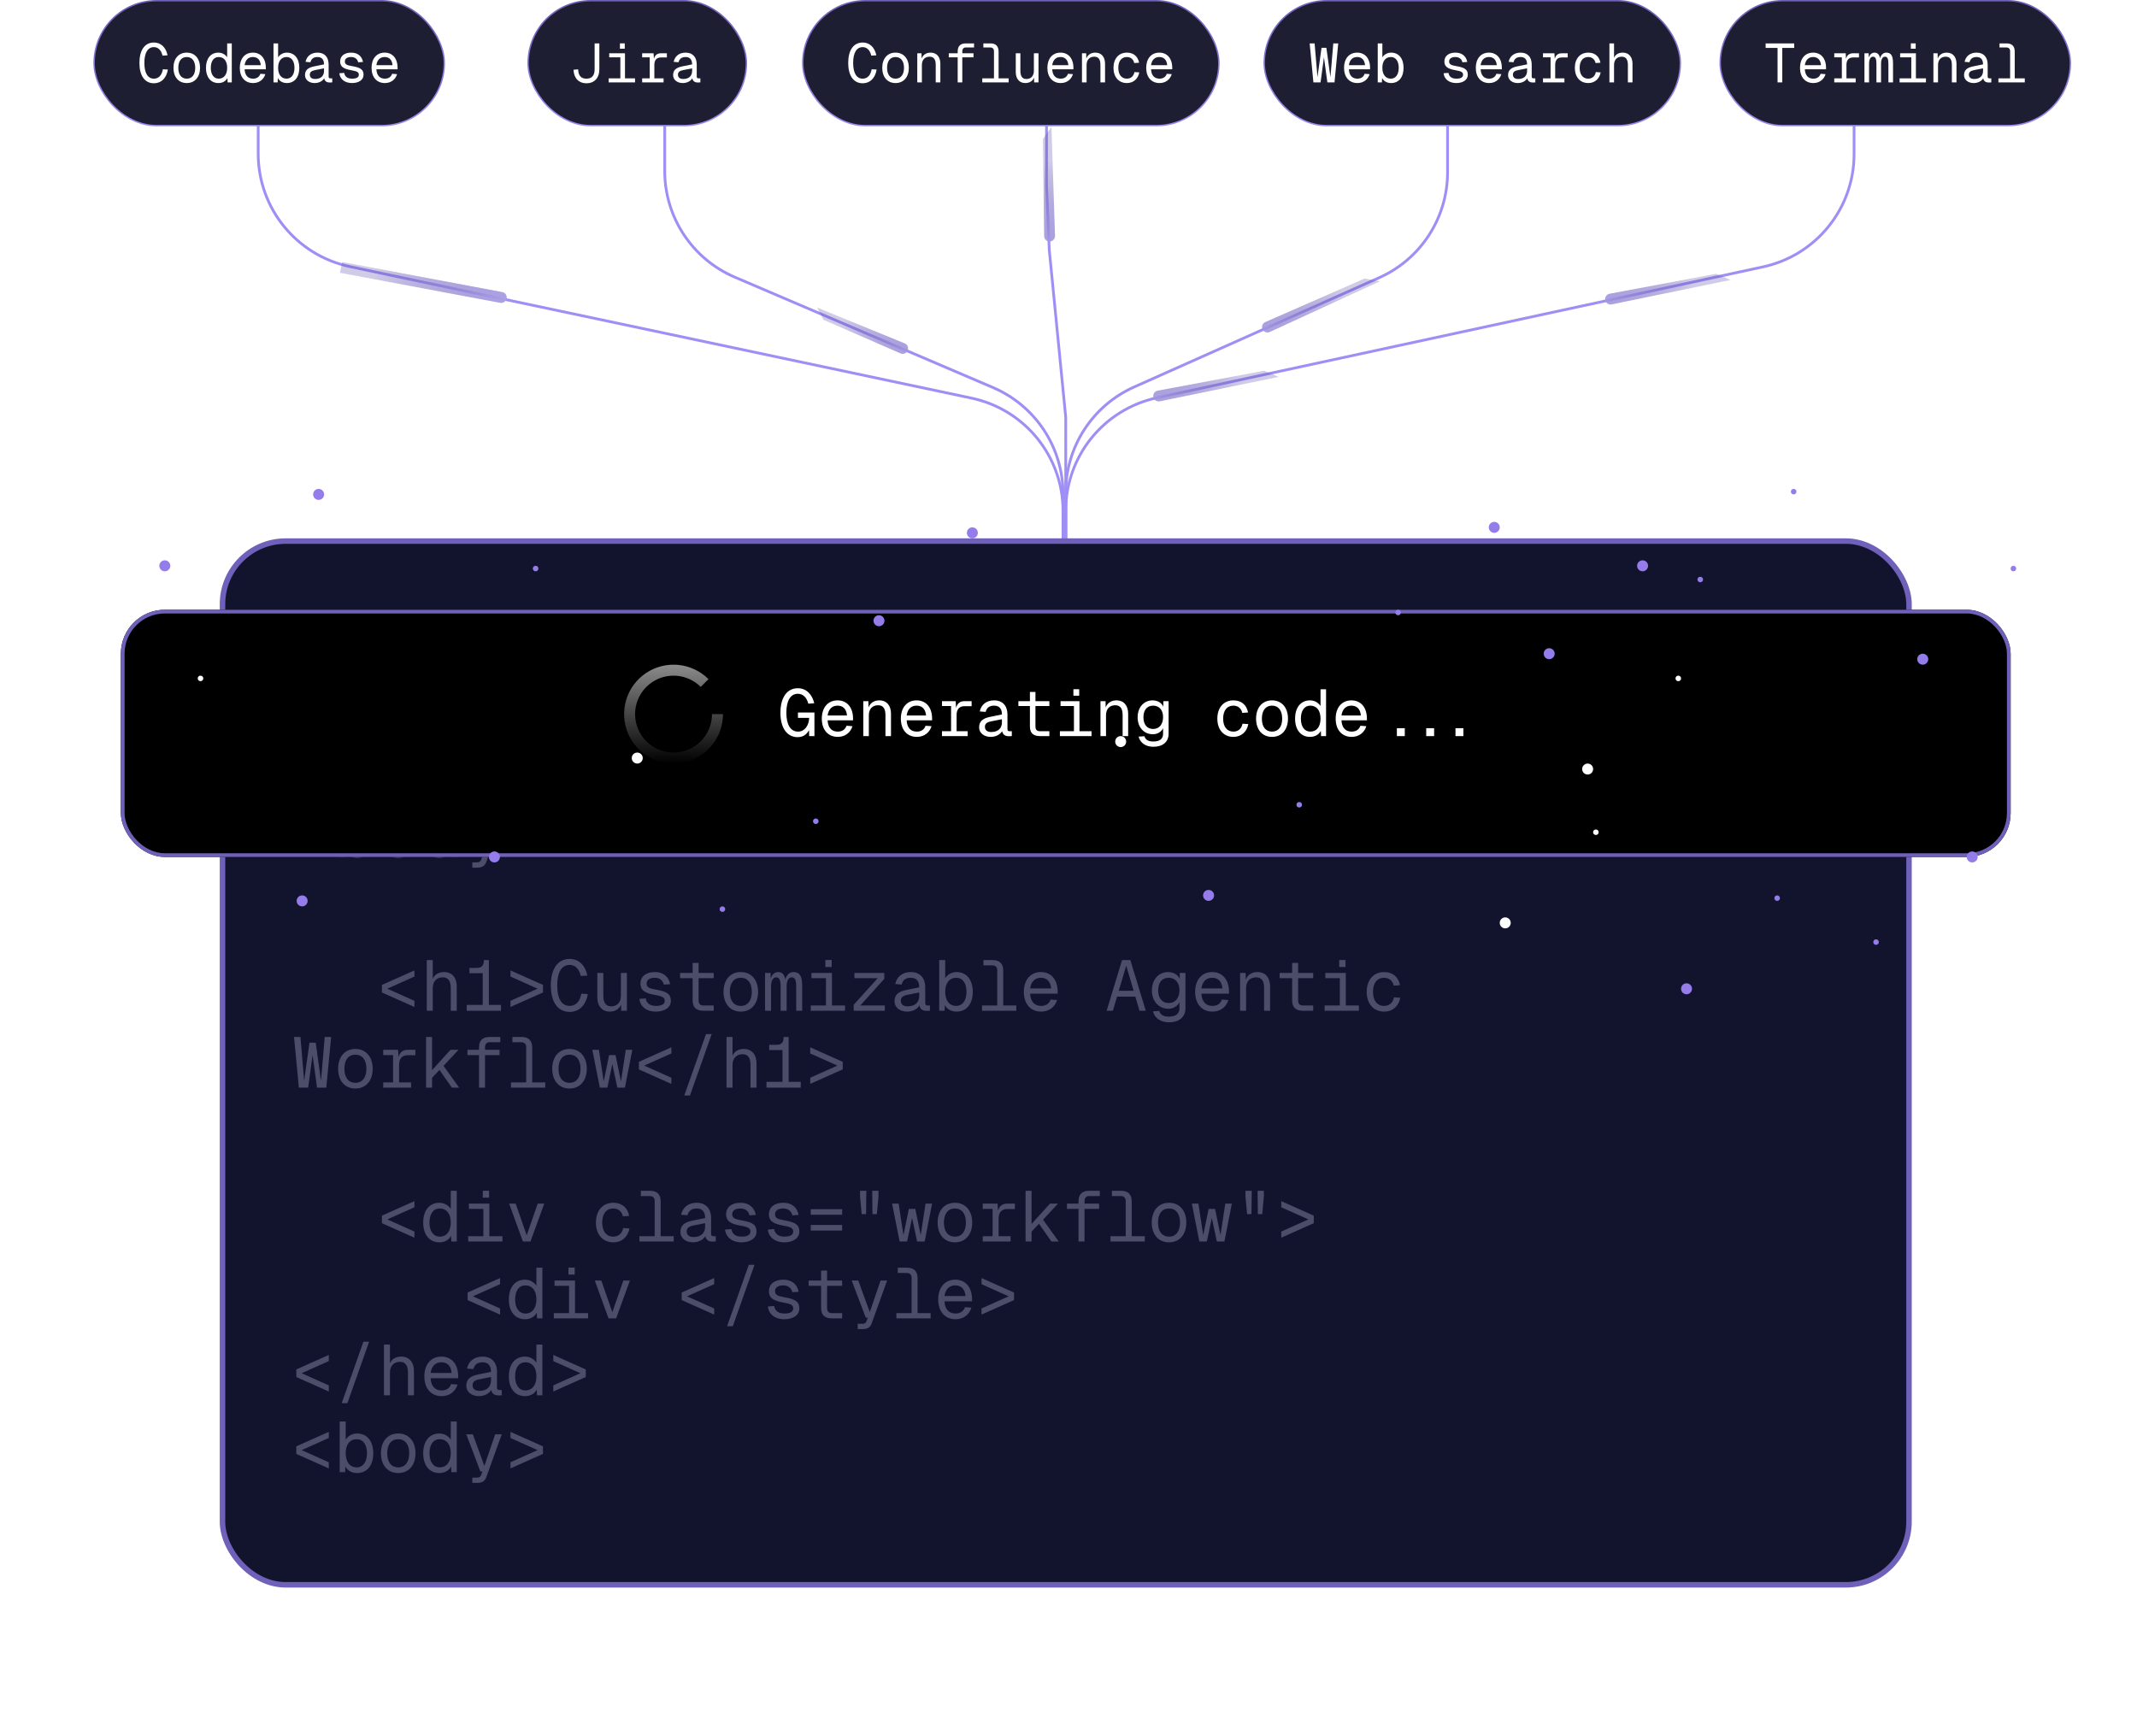 <svg width="389" height="316" viewBox="0 0 389 316" fill="none" xmlns="http://www.w3.org/2000/svg">
<path d="M47 22.5V27.979C47 37.901 53.945 46.47 63.653 48.524L176.847 72.476C186.555 74.53 193.5 83.099 193.5 93.021V138.5" stroke="#9F8EF5" stroke-width="0.5"/>
<path d="M337.5 22.5V28.052C337.5 37.941 330.6 46.49 320.934 48.579L210.566 72.421C200.9 74.51 194 83.059 194 92.948V138.5" stroke="#9F8EF5" stroke-width="0.5"/>
<path d="M121 22.5V31.14C121 39.547 126.014 47.144 133.744 50.449L180.756 70.551C188.486 73.856 193.5 81.453 193.5 89.86V138.5" stroke="#9F8EF5" stroke-width="0.5"/>
<path d="M263.5 22.5V31.373C263.5 39.661 258.624 47.175 251.055 50.551L206.445 70.449C198.876 73.825 194 81.339 194 89.627V138.5" stroke="#9F8EF5" stroke-width="0.5"/>
<path d="M190.5 22.5V33.75L191 45.5L194 76V138.5" stroke="#9F8EF5" stroke-width="0.5"/>
<rect x="17.131" y="0.131" width="63.738" height="22.738" rx="11.369" fill="#1E1E32"/>
<rect x="17.131" y="0.131" width="63.738" height="22.738" rx="11.369" stroke="url(#paint0_linear_1047_15756)" stroke-width="0.262"/>
<path d="M28.02 15.16C26.32 15.16 25.38 13.73 25.38 11.46C25.38 9.17 26.32 7.74 28.02 7.74C29.27 7.74 30.2 8.6 30.5 10.07L29.58 10.13C29.35 9.11 28.76 8.58 28.02 8.58C26.89 8.58 26.28 9.62 26.28 11.46C26.28 13.29 26.89 14.32 28.02 14.32C28.84 14.32 29.45 13.74 29.65 12.61L30.56 12.66C30.3 14.22 29.36 15.16 28.02 15.16ZM33.996 15.12C32.526 15.12 31.576 14.04 31.576 12.35C31.576 10.66 32.526 9.58 33.996 9.58C35.456 9.58 36.416 10.66 36.416 12.35C36.416 14.04 35.456 15.12 33.996 15.12ZM33.996 14.32C34.966 14.32 35.536 13.58 35.536 12.35C35.536 11.12 34.966 10.38 33.996 10.38C33.016 10.38 32.456 11.12 32.456 12.35C32.456 13.58 33.016 14.32 33.996 14.32ZM39.762 15.12C38.362 15.12 37.492 14.05 37.492 12.35C37.492 10.65 38.362 9.58 39.762 9.58C40.502 9.58 41.092 10 41.352 10.44V7.9H42.192V15H41.432L41.402 14.2C41.102 14.78 40.502 15.12 39.762 15.12ZM39.812 14.32C40.772 14.32 41.352 13.56 41.352 12.35C41.352 11.12 40.772 10.38 39.792 10.38C38.922 10.38 38.372 11.12 38.372 12.35C38.372 13.56 38.922 14.32 39.812 14.32ZM46.078 15.12C44.578 15.12 43.648 14.03 43.648 12.35C43.648 10.67 44.578 9.58 46.038 9.58C47.418 9.58 48.388 10.58 48.388 12.36V12.61H44.528C44.588 13.75 45.158 14.32 46.078 14.32C46.768 14.32 47.218 13.97 47.398 13.43L48.298 13.5C48.018 14.45 47.198 15.12 46.078 15.12ZM47.468 11.87C47.388 10.85 46.818 10.38 46.038 10.38C45.218 10.38 44.668 10.89 44.528 11.87H47.468ZM52.214 15.12C51.474 15.12 50.874 14.78 50.574 14.2L50.544 15H49.784V7.9H50.624V10.44C50.884 10 51.474 9.58 52.214 9.58C53.614 9.58 54.484 10.65 54.484 12.35C54.484 14.05 53.614 15.12 52.214 15.12ZM52.164 14.32C53.054 14.32 53.604 13.56 53.604 12.35C53.604 11.12 53.054 10.38 52.184 10.38C51.204 10.38 50.624 11.12 50.624 12.35C50.624 13.56 51.204 14.32 52.164 14.32ZM57.281 15.12C56.281 15.12 55.52 14.54 55.52 13.68C55.52 12.78 56.041 12.31 57.2 12.08L58.98 11.72C58.98 10.82 58.56 10.38 57.8 10.38C57.06 10.38 56.67 10.72 56.511 11.33L55.62 11.26C55.821 10.26 56.6 9.58 57.8 9.58C59.081 9.58 59.821 10.4 59.821 11.74V13.94C59.821 14.18 59.92 14.26 60.141 14.26H60.48V15C60.401 15.01 60.2 15.02 60.041 15.02C59.461 15.02 59.12 14.79 59.011 14.25C58.721 14.77 58.041 15.12 57.281 15.12ZM57.361 14.38C58.441 14.38 58.98 13.78 58.98 12.9V12.44L57.361 12.76C56.641 12.9 56.401 13.16 56.401 13.6C56.401 14.1 56.761 14.38 57.361 14.38ZM64.077 15.12C62.697 15.12 61.857 14.33 61.777 13.33L62.657 13.27C62.757 13.93 63.237 14.32 64.077 14.32C64.857 14.32 65.317 14.1 65.317 13.62C65.317 13.16 65.077 12.98 63.917 12.78C62.377 12.51 61.917 12.04 61.917 11.18C61.917 10.26 62.627 9.58 63.927 9.58C65.237 9.58 65.917 10.36 66.077 11.28L65.197 11.34C65.077 10.78 64.637 10.38 63.917 10.38C63.137 10.38 62.777 10.73 62.777 11.18C62.777 11.72 63.137 11.88 64.097 12.04C65.737 12.31 66.177 12.74 66.177 13.62C66.177 14.56 65.277 15.12 64.077 15.12ZM70.063 15.12C68.563 15.12 67.633 14.03 67.633 12.35C67.633 10.67 68.563 9.58 70.023 9.58C71.403 9.58 72.373 10.58 72.373 12.36V12.61H68.513C68.573 13.75 69.143 14.32 70.063 14.32C70.753 14.32 71.203 13.97 71.383 13.43L72.283 13.5C72.003 14.45 71.183 15.12 70.063 15.12ZM71.453 11.87C71.373 10.85 70.803 10.38 70.023 10.38C69.203 10.38 68.653 10.89 68.513 11.87H71.453Z" fill="white"/>
<rect x="96.131" y="0.131" width="39.738" height="22.738" rx="11.369" fill="#1E1E32"/>
<rect x="96.131" y="0.131" width="39.738" height="22.738" rx="11.369" stroke="url(#paint1_linear_1047_15756)" stroke-width="0.262"/>
<path d="M106.75 15.16C105.33 15.16 104.44 14.18 104.4 12.7L105.24 12.62C105.28 13.78 105.77 14.32 106.75 14.32C107.75 14.32 108.24 13.74 108.24 12.62V7.9H109.1V12.62C109.1 14.2 108.19 15.16 106.75 15.16ZM110.796 15V14.26H112.926V10.44H110.896V9.7H113.766V14.26H115.596V15H110.796ZM112.846 8.87V7.89H113.726V8.87H112.846ZM116.892 15V14.26H118.272V10.44H116.892V9.7H118.972L119.032 10.72C119.212 10.03 119.642 9.7 120.302 9.7H121.392V10.46H120.312C119.532 10.46 119.112 10.93 119.112 11.8V14.26H120.792V15H116.892ZM124.288 15.12C123.288 15.12 122.528 14.54 122.528 13.68C122.528 12.78 123.048 12.31 124.208 12.08L125.988 11.72C125.988 10.82 125.568 10.38 124.808 10.38C124.068 10.38 123.678 10.72 123.518 11.33L122.628 11.26C122.828 10.26 123.608 9.58 124.808 9.58C126.088 9.58 126.828 10.4 126.828 11.74V13.94C126.828 14.18 126.928 14.26 127.148 14.26H127.488V15C127.408 15.01 127.208 15.02 127.048 15.02C126.468 15.02 126.128 14.79 126.018 14.25C125.728 14.77 125.048 15.12 124.288 15.12ZM124.368 14.38C125.448 14.38 125.988 13.78 125.988 12.9V12.44L124.368 12.76C123.648 12.9 123.408 13.16 123.408 13.6C123.408 14.1 123.768 14.38 124.368 14.38Z" fill="white"/>
<rect x="230.131" y="0.131" width="75.738" height="22.738" rx="11.369" fill="#1E1E32"/>
<rect x="230.131" y="0.131" width="75.738" height="22.738" rx="11.369" stroke="url(#paint2_linear_1047_15756)" stroke-width="0.262"/>
<path d="M239.08 15L238.4 7.9H239.3L239.82 14.05L240.56 8.7H241.44L242.18 14.05L242.7 7.9H243.6L242.92 15H241.62L241 10.43L240.38 15H239.08ZM247.086 15.12C245.586 15.12 244.656 14.03 244.656 12.35C244.656 10.67 245.586 9.58 247.046 9.58C248.426 9.58 249.396 10.58 249.396 12.36V12.61H245.536C245.596 13.75 246.166 14.32 247.086 14.32C247.776 14.32 248.226 13.97 248.406 13.43L249.306 13.5C249.026 14.45 248.206 15.12 247.086 15.12ZM248.476 11.87C248.396 10.85 247.826 10.38 247.046 10.38C246.226 10.38 245.676 10.89 245.536 11.87H248.476ZM253.222 15.12C252.482 15.12 251.882 14.78 251.582 14.2L251.552 15H250.792V7.9H251.632V10.44C251.892 10 252.482 9.58 253.222 9.58C254.622 9.58 255.492 10.65 255.492 12.35C255.492 14.05 254.622 15.12 253.222 15.12ZM253.172 14.32C254.062 14.32 254.612 13.56 254.612 12.35C254.612 11.12 254.062 10.38 253.192 10.38C252.212 10.38 251.632 11.12 251.632 12.35C251.632 13.56 252.212 14.32 253.172 14.32ZM265.084 15.12C263.704 15.12 262.864 14.33 262.784 13.33L263.664 13.27C263.764 13.93 264.244 14.32 265.084 14.32C265.864 14.32 266.324 14.1 266.324 13.62C266.324 13.16 266.084 12.98 264.924 12.78C263.384 12.51 262.924 12.04 262.924 11.18C262.924 10.26 263.634 9.58 264.934 9.58C266.244 9.58 266.924 10.36 267.084 11.28L266.204 11.34C266.084 10.78 265.644 10.38 264.924 10.38C264.144 10.38 263.784 10.73 263.784 11.18C263.784 11.72 264.144 11.88 265.104 12.04C266.744 12.31 267.184 12.74 267.184 13.62C267.184 14.56 266.284 15.12 265.084 15.12ZM271.07 15.12C269.57 15.12 268.64 14.03 268.64 12.35C268.64 10.67 269.57 9.58 271.03 9.58C272.41 9.58 273.38 10.58 273.38 12.36V12.61H269.52C269.58 13.75 270.15 14.32 271.07 14.32C271.76 14.32 272.21 13.97 272.39 13.43L273.29 13.5C273.01 14.45 272.19 15.12 271.07 15.12ZM272.46 11.87C272.38 10.85 271.81 10.38 271.03 10.38C270.21 10.38 269.66 10.89 269.52 11.87H272.46ZM276.277 15.12C275.277 15.12 274.517 14.54 274.517 13.68C274.517 12.78 275.037 12.31 276.197 12.08L277.977 11.72C277.977 10.82 277.557 10.38 276.797 10.38C276.057 10.38 275.667 10.72 275.507 11.33L274.617 11.26C274.817 10.26 275.597 9.58 276.797 9.58C278.077 9.58 278.817 10.4 278.817 11.74V13.94C278.817 14.18 278.917 14.26 279.137 14.26H279.477V15C279.397 15.01 279.197 15.02 279.037 15.02C278.457 15.02 278.117 14.79 278.007 14.25C277.717 14.77 277.037 15.12 276.277 15.12ZM276.357 14.38C277.437 14.38 277.977 13.78 277.977 12.9V12.44L276.357 12.76C275.637 12.9 275.397 13.16 275.397 13.6C275.397 14.1 275.757 14.38 276.357 14.38ZM280.873 15V14.26H282.253V10.44H280.873V9.7H282.953L283.013 10.72C283.193 10.03 283.623 9.7 284.283 9.7H285.373V10.46H284.293C283.513 10.46 283.093 10.93 283.093 11.8V14.26H284.773V15H280.873ZM289.109 15.12C287.629 15.12 286.669 14.03 286.669 12.35C286.669 10.67 287.629 9.58 289.109 9.58C290.289 9.58 291.109 10.24 291.329 11.42L290.449 11.48C290.289 10.78 289.789 10.38 289.109 10.38C288.129 10.38 287.549 11.12 287.549 12.35C287.549 13.58 288.129 14.32 289.109 14.32C289.789 14.32 290.329 13.92 290.489 13.12L291.369 13.18C291.149 14.36 290.289 15.12 289.109 15.12ZM292.965 15V7.9H293.805V10.53C294.075 9.88 294.675 9.58 295.395 9.58C296.535 9.58 297.165 10.41 297.165 11.59V15H296.325V11.83C296.325 10.81 295.955 10.32 295.215 10.32C294.365 10.32 293.805 10.86 293.805 11.84V15H292.965Z" fill="white"/>
<rect x="146.131" y="0.131" width="75.738" height="22.738" rx="11.369" fill="#1E1E32"/>
<rect x="146.131" y="0.131" width="75.738" height="22.738" rx="11.369" stroke="url(#paint3_linear_1047_15756)" stroke-width="0.262"/>
<path d="M157.04 15.16C155.34 15.16 154.4 13.73 154.4 11.46C154.4 9.17 155.34 7.74 157.04 7.74C158.29 7.74 159.22 8.6 159.52 10.07L158.6 10.13C158.37 9.11 157.78 8.58 157.04 8.58C155.91 8.58 155.3 9.62 155.3 11.46C155.3 13.29 155.91 14.32 157.04 14.32C157.86 14.32 158.47 13.74 158.67 12.61L159.58 12.66C159.32 14.22 158.38 15.16 157.04 15.16ZM163.016 15.12C161.546 15.12 160.596 14.04 160.596 12.35C160.596 10.66 161.546 9.58 163.016 9.58C164.476 9.58 165.436 10.66 165.436 12.35C165.436 14.04 164.476 15.12 163.016 15.12ZM163.016 14.32C163.986 14.32 164.556 13.58 164.556 12.35C164.556 11.12 163.986 10.38 163.016 10.38C162.036 10.38 161.476 11.12 161.476 12.35C161.476 13.58 162.036 14.32 163.016 14.32ZM166.972 15V9.7H167.742L167.762 10.65C168.042 9.92 168.662 9.58 169.392 9.58C170.602 9.58 171.172 10.47 171.172 11.59V15H170.332V11.83C170.332 10.85 170.012 10.32 169.212 10.32C168.392 10.32 167.812 10.85 167.812 11.83V15H166.972ZM174.328 9.36C174.328 8.42 174.808 7.9 175.808 7.9H177.308V8.64H175.808C175.388 8.64 175.168 8.92 175.168 9.36V9.7H177.208V10.44H175.168V15H174.328V10.44H172.708V9.7H174.328V9.36ZM180.934 9.32C180.934 8.89 180.684 8.64 180.254 8.64H179.004V7.9H180.294C181.264 7.9 181.774 8.41 181.774 9.38V14.26H183.604V15H178.804V14.26H180.934V9.32ZM186.63 15.12C185.58 15.12 184.9 14.37 184.9 13.11V9.7H185.74V12.88C185.74 13.91 186.1 14.38 186.86 14.38C187.69 14.38 188.2 13.81 188.2 12.86V9.7H189.04V15H188.24V14.14C187.95 14.77 187.39 15.12 186.63 15.12ZM193.086 15.12C191.586 15.12 190.656 14.03 190.656 12.35C190.656 10.67 191.586 9.58 193.046 9.58C194.426 9.58 195.396 10.58 195.396 12.36V12.61H191.536C191.596 13.75 192.166 14.32 193.086 14.32C193.776 14.32 194.226 13.97 194.406 13.43L195.306 13.5C195.026 14.45 194.206 15.12 193.086 15.12ZM194.476 11.87C194.396 10.85 193.826 10.38 193.046 10.38C192.226 10.38 191.676 10.89 191.536 11.87H194.476ZM196.952 15V9.7H197.722L197.742 10.65C198.022 9.92 198.642 9.58 199.372 9.58C200.582 9.58 201.152 10.47 201.152 11.59V15H200.312V11.83C200.312 10.85 199.992 10.32 199.192 10.32C198.372 10.32 197.792 10.85 197.792 11.83V15H196.952ZM205.128 15.12C203.648 15.12 202.688 14.03 202.688 12.35C202.688 10.67 203.648 9.58 205.128 9.58C206.308 9.58 207.128 10.24 207.348 11.42L206.468 11.48C206.308 10.78 205.808 10.38 205.128 10.38C204.148 10.38 203.568 11.12 203.568 12.35C203.568 13.58 204.148 14.32 205.128 14.32C205.808 14.32 206.348 13.92 206.508 13.12L207.388 13.18C207.168 14.36 206.308 15.12 205.128 15.12ZM211.074 15.12C209.574 15.12 208.644 14.03 208.644 12.35C208.644 10.67 209.574 9.58 211.034 9.58C212.414 9.58 213.384 10.58 213.384 12.36V12.61H209.524C209.584 13.75 210.154 14.32 211.074 14.32C211.764 14.32 212.214 13.97 212.394 13.43L213.294 13.5C213.014 14.45 212.194 15.12 211.074 15.12ZM212.464 11.87C212.384 10.85 211.814 10.38 211.034 10.38C210.214 10.38 209.664 10.89 209.524 11.87H212.464Z" fill="white"/>
<rect x="313.131" y="0.131" width="63.738" height="22.738" rx="11.369" fill="#1E1E32"/>
<rect x="313.131" y="0.131" width="63.738" height="22.738" rx="11.369" stroke="url(#paint4_linear_1047_15756)" stroke-width="0.262"/>
<path d="M323.57 15V8.72H321.4V7.9H326.6V8.72H324.43V15H323.57ZM330.086 15.12C328.586 15.12 327.656 14.03 327.656 12.35C327.656 10.67 328.586 9.58 330.046 9.58C331.426 9.58 332.396 10.58 332.396 12.36V12.61H328.536C328.596 13.75 329.166 14.32 330.086 14.32C330.776 14.32 331.226 13.97 331.406 13.43L332.306 13.5C332.026 14.45 331.206 15.12 330.086 15.12ZM331.476 11.87C331.396 10.85 330.826 10.38 330.046 10.38C329.226 10.38 328.676 10.89 328.536 11.87H331.476ZM333.892 15V14.26H335.272V10.44H333.892V9.7H335.972L336.032 10.72C336.212 10.03 336.642 9.7 337.302 9.7H338.392V10.46H337.312C336.532 10.46 336.112 10.93 336.112 11.8V14.26H337.792V15H333.892ZM339.388 15V9.7H340.158L340.178 10.48C340.358 9.92 340.728 9.58 341.228 9.58C341.778 9.58 342.108 9.94 342.228 10.62C342.398 9.98 342.808 9.58 343.368 9.58C344.218 9.58 344.588 10.14 344.588 11.5V15H343.748V11.6C343.748 10.66 343.548 10.32 343.128 10.32C342.708 10.32 342.408 10.72 342.408 11.62V15H341.568V11.6C341.568 10.7 341.388 10.32 340.948 10.32C340.528 10.32 340.228 10.72 340.228 11.62V15H339.388ZM345.784 15V14.26H347.914V10.44H345.884V9.7H348.754V14.26H350.584V15H345.784ZM347.834 8.87V7.89H348.714V8.87H347.834ZM351.94 15V9.7H352.71L352.73 10.65C353.01 9.92 353.63 9.58 354.36 9.58C355.57 9.58 356.14 10.47 356.14 11.59V15H355.3V11.83C355.3 10.85 354.98 10.32 354.18 10.32C353.36 10.32 352.78 10.85 352.78 11.83V15H351.94ZM359.277 15.12C358.277 15.12 357.517 14.54 357.517 13.68C357.517 12.78 358.037 12.31 359.197 12.08L360.977 11.72C360.977 10.82 360.557 10.38 359.797 10.38C359.057 10.38 358.667 10.72 358.507 11.33L357.617 11.26C357.817 10.26 358.597 9.58 359.797 9.58C361.077 9.58 361.817 10.4 361.817 11.74V13.94C361.817 14.18 361.917 14.26 362.137 14.26H362.477V15C362.397 15.01 362.197 15.02 362.037 15.02C361.457 15.02 361.117 14.79 361.007 14.25C360.717 14.77 360.037 15.12 359.277 15.12ZM359.357 14.38C360.437 14.38 360.977 13.78 360.977 12.9V12.44L359.357 12.76C358.637 12.9 358.397 13.16 358.397 13.6C358.397 14.1 358.757 14.38 359.357 14.38ZM365.903 9.32C365.903 8.89 365.653 8.64 365.223 8.64H363.973V7.9H365.263C366.233 7.9 366.743 8.41 366.743 9.38V14.26H368.573V15H363.773V14.26H365.903V9.32Z" fill="white"/>
<g filter="url(#filter0_f_1047_15756)">
<path d="M62.266 47.696L91.425 53.164C91.968 53.266 92.325 53.788 92.223 54.331C92.122 54.874 91.599 55.231 91.056 55.13L61.897 49.662L62.266 47.696Z" fill="url(#paint5_linear_1047_15756)"/>
</g>
<g filter="url(#filter1_f_1047_15756)">
<path d="M148.758 56L164.694 62.51C165.199 62.716 165.441 63.293 165.235 63.799C165.025 64.312 164.434 64.553 163.925 64.331L149.878 58.209L148.758 56Z" fill="url(#paint6_linear_1047_15756)"/>
</g>
<g filter="url(#filter2_f_1047_15756)">
<path d="M191.398 23.098L192.046 42.94C192.064 43.486 191.635 43.944 191.089 43.961C190.534 43.98 190.073 43.539 190.067 42.984L189.847 25.293L191.398 23.098Z" fill="url(#paint7_linear_1047_15756)"/>
</g>
<g filter="url(#filter3_f_1047_15756)">
<path d="M232.758 68.603L211.118 73.058C210.582 73.168 210.058 72.823 209.947 72.287C209.835 71.744 210.191 71.215 210.736 71.114L230.105 67.493L232.758 68.603Z" fill="url(#paint8_linear_1047_15756)"/>
</g>
<g filter="url(#filter4_f_1047_15756)">
<path d="M315.016 50.959L293.375 55.414C292.839 55.525 292.315 55.18 292.205 54.644C292.093 54.101 292.449 53.572 292.994 53.47L312.363 49.849L315.016 50.959Z" fill="url(#paint9_linear_1047_15756)"/>
</g>
<g filter="url(#filter5_f_1047_15756)">
<path d="M251.203 51.2L231.133 60.438C230.636 60.667 230.047 60.449 229.819 59.952C229.587 59.449 229.813 58.853 230.321 58.63L248.368 50.72L251.203 51.2Z" fill="url(#paint10_linear_1047_15756)"/>
</g>
<rect x="40.5" y="98.5" width="307" height="190" rx="11.5" fill="#12142D"/>
<rect x="40.5" y="98.5" width="307" height="190" rx="11.5" stroke="#6F60BA"/>
<path d="M59.851 127.311L53.936 124.672V123.294L59.851 120.655V121.773L54.911 123.983L59.851 126.193V127.311ZM62.199 129.43L66.151 118.25H67.191L63.239 129.43H62.199ZM72.62 128.156C70.826 128.156 69.734 127.129 69.63 125.829L70.774 125.751C70.904 126.609 71.528 127.116 72.62 127.116C73.634 127.116 74.232 126.83 74.232 126.206C74.232 125.608 73.92 125.374 72.412 125.114C70.41 124.763 69.812 124.152 69.812 123.034C69.812 121.838 70.735 120.954 72.425 120.954C74.128 120.954 75.012 121.968 75.22 123.164L74.076 123.242C73.92 122.514 73.348 121.994 72.412 121.994C71.398 121.994 70.93 122.449 70.93 123.034C70.93 123.736 71.398 123.944 72.646 124.152C74.778 124.503 75.35 125.062 75.35 126.206C75.35 127.428 74.18 128.156 72.62 128.156ZM81.299 128C79.96 128 79.31 127.389 79.31 126.102V122.072H77.035V121.11H79.31V119.29H80.402V121.11H83.145V122.072H80.402V126.102C80.402 126.739 80.688 127.038 81.299 127.038H83.145V128H81.299ZM85.974 129.95V128.988H86.767C87.248 128.988 87.443 128.845 87.573 128.52L87.82 127.87H87.443L84.882 121.11H86.078L88.171 126.856L90.134 121.11H91.33L88.535 128.871C88.275 129.612 87.794 129.95 86.871 129.95H85.974ZM95.784 120.616C95.784 120.057 95.459 119.732 94.9 119.732H93.275V118.77H94.952C96.213 118.77 96.876 119.433 96.876 120.694V127.038H99.255V128H93.015V127.038H95.784V120.616ZM103.787 128.156C101.837 128.156 100.628 126.739 100.628 124.555C100.628 122.371 101.837 120.954 103.735 120.954C105.529 120.954 106.79 122.254 106.79 124.568V124.893H101.772C101.85 126.375 102.591 127.116 103.787 127.116C104.684 127.116 105.269 126.661 105.503 125.959L106.673 126.05C106.309 127.285 105.243 128.156 103.787 128.156ZM105.594 123.931C105.49 122.605 104.749 121.994 103.735 121.994C102.669 121.994 101.954 122.657 101.772 123.931H105.594ZM108.513 127.311V126.193L113.453 123.983L108.513 121.773V120.655L114.428 123.294V124.672L108.513 127.311ZM59.851 141.311L53.936 138.672V137.294L59.851 134.655V135.773L54.911 137.983L59.851 140.193V141.311ZM62.199 143.43L66.151 132.25H67.191L63.239 143.43H62.199ZM69.89 142V132.77H70.982V136.189C71.333 135.344 72.113 134.954 73.049 134.954C74.531 134.954 75.35 136.033 75.35 137.567V142H74.258V137.879C74.258 136.553 73.777 135.916 72.815 135.916C71.71 135.916 70.982 136.618 70.982 137.892V142H69.89ZM80.402 142.156C78.452 142.156 77.243 140.739 77.243 138.555C77.243 136.371 78.452 134.954 80.35 134.954C82.144 134.954 83.405 136.254 83.405 138.568V138.893H78.387C78.465 140.375 79.206 141.116 80.402 141.116C81.299 141.116 81.884 140.661 82.118 139.959L83.288 140.05C82.924 141.285 81.858 142.156 80.402 142.156ZM82.209 137.931C82.105 136.605 81.364 135.994 80.35 135.994C79.284 135.994 78.569 136.657 78.387 137.931H82.209ZM87.17 142.156C85.87 142.156 84.882 141.402 84.882 140.284C84.882 139.114 85.558 138.503 87.066 138.204L89.38 137.736C89.38 136.566 88.834 135.994 87.846 135.994C86.884 135.994 86.377 136.436 86.169 137.229L85.012 137.138C85.272 135.838 86.286 134.954 87.846 134.954C89.51 134.954 90.472 136.02 90.472 137.762V140.622C90.472 140.934 90.602 141.038 90.888 141.038H91.33V142C91.226 142.013 90.966 142.026 90.758 142.026C90.004 142.026 89.562 141.727 89.419 141.025C89.042 141.701 88.158 142.156 87.17 142.156ZM87.274 141.194C88.678 141.194 89.38 140.414 89.38 139.27V138.672L87.274 139.088C86.338 139.27 86.026 139.608 86.026 140.18C86.026 140.83 86.494 141.194 87.274 141.194ZM95.576 142.156C93.756 142.156 92.625 140.765 92.625 138.555C92.625 136.345 93.756 134.954 95.576 134.954C96.538 134.954 97.305 135.5 97.643 136.072V132.77H98.735V142H97.747L97.708 140.96C97.318 141.714 96.538 142.156 95.576 142.156ZM95.641 141.116C96.889 141.116 97.643 140.128 97.643 138.555C97.643 136.956 96.889 135.994 95.615 135.994C94.484 135.994 93.769 136.956 93.769 138.555C93.769 140.128 94.484 141.116 95.641 141.116ZM100.719 141.311V140.193L105.659 137.983L100.719 135.773V134.655L106.634 137.294V138.672L100.719 141.311ZM59.851 155.311L53.936 152.672V151.294L59.851 148.655V149.773L54.911 151.983L59.851 154.193V155.311ZM64.994 156.156C64.032 156.156 63.252 155.714 62.862 154.96L62.823 156H61.835V146.77H62.927V150.072C63.265 149.5 64.032 148.954 64.994 148.954C66.814 148.954 67.945 150.345 67.945 152.555C67.945 154.765 66.814 156.156 64.994 156.156ZM64.929 155.116C66.086 155.116 66.801 154.128 66.801 152.555C66.801 150.956 66.086 149.994 64.955 149.994C63.681 149.994 62.927 150.956 62.927 152.555C62.927 154.128 63.681 155.116 64.929 155.116ZM72.49 156.156C70.579 156.156 69.344 154.752 69.344 152.555C69.344 150.358 70.579 148.954 72.49 148.954C74.388 148.954 75.636 150.358 75.636 152.555C75.636 154.752 74.388 156.156 72.49 156.156ZM72.49 155.116C73.751 155.116 74.492 154.154 74.492 152.555C74.492 150.956 73.751 149.994 72.49 149.994C71.216 149.994 70.488 150.956 70.488 152.555C70.488 154.154 71.216 155.116 72.49 155.116ZM79.986 156.156C78.166 156.156 77.035 154.765 77.035 152.555C77.035 150.345 78.166 148.954 79.986 148.954C80.948 148.954 81.715 149.5 82.053 150.072V146.77H83.145V156H82.157L82.118 154.96C81.728 155.714 80.948 156.156 79.986 156.156ZM80.051 155.116C81.299 155.116 82.053 154.128 82.053 152.555C82.053 150.956 81.299 149.994 80.025 149.994C78.894 149.994 78.179 150.956 78.179 152.555C78.179 154.128 78.894 155.116 80.051 155.116ZM85.974 157.95V156.988H86.767C87.248 156.988 87.443 156.845 87.573 156.52L87.82 155.87H87.443L84.882 149.11H86.078L88.171 154.856L90.134 149.11H91.33L88.535 156.871C88.275 157.612 87.794 157.95 86.871 157.95H85.974ZM92.924 155.311V154.193L97.864 151.983L92.924 149.773V148.655L98.839 151.294V152.672L92.924 155.311ZM75.441 183.311L69.526 180.672V179.294L75.441 176.655V177.773L70.501 179.983L75.441 182.193V183.311ZM77.685 184V174.77H78.777V178.189C79.128 177.344 79.908 176.954 80.844 176.954C82.326 176.954 83.145 178.033 83.145 179.567V184H82.053V179.879C82.053 178.553 81.572 177.916 80.61 177.916C79.505 177.916 78.777 178.618 78.777 179.892V184H77.685ZM84.96 184V182.934H87.872V177.162H85.454V176.2H86.702C87.69 176.2 88.08 175.81 88.08 174.77H88.99V182.934H91.2V184H84.96ZM92.924 183.311V182.193L97.864 179.983L92.924 177.773V176.655L98.839 179.294V180.672L92.924 183.311ZM103.696 184.208C101.486 184.208 100.264 182.349 100.264 179.398C100.264 176.421 101.486 174.562 103.696 174.562C105.321 174.562 106.53 175.68 106.92 177.591L105.724 177.669C105.425 176.343 104.658 175.654 103.696 175.654C102.227 175.654 101.434 177.006 101.434 179.398C101.434 181.777 102.227 183.116 103.696 183.116C104.762 183.116 105.555 182.362 105.815 180.893L106.998 180.958C106.66 182.986 105.438 184.208 103.696 184.208ZM110.983 184.156C109.618 184.156 108.734 183.181 108.734 181.543V177.11H109.826V181.244C109.826 182.583 110.294 183.194 111.282 183.194C112.361 183.194 113.024 182.453 113.024 181.218V177.11H114.116V184H113.076V182.882C112.699 183.701 111.971 184.156 110.983 184.156ZM119.389 184.156C117.595 184.156 116.503 183.129 116.399 181.829L117.543 181.751C117.673 182.609 118.297 183.116 119.389 183.116C120.403 183.116 121.001 182.83 121.001 182.206C121.001 181.608 120.689 181.374 119.181 181.114C117.179 180.763 116.581 180.152 116.581 179.034C116.581 177.838 117.504 176.954 119.194 176.954C120.897 176.954 121.781 177.968 121.989 179.164L120.845 179.242C120.689 178.514 120.117 177.994 119.181 177.994C118.167 177.994 117.699 178.449 117.699 179.034C117.699 179.736 118.167 179.944 119.415 180.152C121.547 180.503 122.119 181.062 122.119 182.206C122.119 183.428 120.949 184.156 119.389 184.156ZM128.068 184C126.729 184 126.079 183.389 126.079 182.102V178.072H123.804V177.11H126.079V175.29H127.171V177.11H129.914V178.072H127.171V182.102C127.171 182.739 127.457 183.038 128.068 183.038H129.914V184H128.068ZM134.849 184.156C132.938 184.156 131.703 182.752 131.703 180.555C131.703 178.358 132.938 176.954 134.849 176.954C136.747 176.954 137.995 178.358 137.995 180.555C137.995 182.752 136.747 184.156 134.849 184.156ZM134.849 183.116C136.11 183.116 136.851 182.154 136.851 180.555C136.851 178.956 136.11 177.994 134.849 177.994C133.575 177.994 132.847 178.956 132.847 180.555C132.847 182.154 133.575 183.116 134.849 183.116ZM139.264 184V177.11H140.265L140.291 178.124C140.525 177.396 141.006 176.954 141.656 176.954C142.371 176.954 142.8 177.422 142.956 178.306C143.177 177.474 143.71 176.954 144.438 176.954C145.543 176.954 146.024 177.682 146.024 179.45V184H144.932V179.58C144.932 178.358 144.672 177.916 144.126 177.916C143.58 177.916 143.19 178.436 143.19 179.606V184H142.098V179.58C142.098 178.41 141.864 177.916 141.292 177.916C140.746 177.916 140.356 178.436 140.356 179.606V184H139.264ZM147.579 184V183.038H150.348V178.072H147.709V177.11H151.44V183.038H153.819V184H147.579ZM150.244 176.031V174.757H151.388V176.031H150.244ZM155.4 184V182.908L159.768 178.072H155.53V177.11H160.964V178.202L156.596 183.038H161.068V184H155.4ZM165.119 184.156C163.819 184.156 162.831 183.402 162.831 182.284C162.831 181.114 163.507 180.503 165.015 180.204L167.329 179.736C167.329 178.566 166.783 177.994 165.795 177.994C164.833 177.994 164.326 178.436 164.118 179.229L162.961 179.138C163.221 177.838 164.235 176.954 165.795 176.954C167.459 176.954 168.421 178.02 168.421 179.762V182.622C168.421 182.934 168.551 183.038 168.837 183.038H169.279V184C169.175 184.013 168.915 184.026 168.707 184.026C167.953 184.026 167.511 183.727 167.368 183.025C166.991 183.701 166.107 184.156 165.119 184.156ZM165.223 183.194C166.627 183.194 167.329 182.414 167.329 181.27V180.672L165.223 181.088C164.287 181.27 163.975 181.608 163.975 182.18C163.975 182.83 164.443 183.194 165.223 183.194ZM174.123 184.156C173.161 184.156 172.381 183.714 171.991 182.96L171.952 184H170.964V174.77H172.056V178.072C172.394 177.5 173.161 176.954 174.123 176.954C175.943 176.954 177.074 178.345 177.074 180.555C177.074 182.765 175.943 184.156 174.123 184.156ZM174.058 183.116C175.215 183.116 175.93 182.128 175.93 180.555C175.93 178.956 175.215 177.994 174.084 177.994C172.81 177.994 172.056 178.956 172.056 180.555C172.056 182.128 172.81 183.116 174.058 183.116ZM181.528 176.616C181.528 176.057 181.203 175.732 180.644 175.732H179.019V174.77H180.696C181.957 174.77 182.62 175.433 182.62 176.694V183.038H184.999V184H178.759V183.038H181.528V176.616ZM189.531 184.156C187.581 184.156 186.372 182.739 186.372 180.555C186.372 178.371 187.581 176.954 189.479 176.954C191.273 176.954 192.534 178.254 192.534 180.568V180.893H187.516C187.594 182.375 188.335 183.116 189.531 183.116C190.428 183.116 191.013 182.661 191.247 181.959L192.417 182.05C192.053 183.285 190.987 184.156 189.531 184.156ZM191.338 179.931C191.234 178.605 190.493 177.994 189.479 177.994C188.413 177.994 187.698 178.657 187.516 179.931H191.338ZM201.442 184L204.25 174.77H205.758L208.566 184H207.422L206.668 181.426H203.34L202.586 184H201.442ZM203.652 180.36H206.356L205.004 175.784L203.652 180.36ZM212.759 186.106C211.277 186.106 210.159 185.313 209.873 184.104L211.017 184.026C211.225 184.676 211.693 185.066 212.759 185.066C214.007 185.066 214.696 184.572 214.696 183.558V182.44C214.358 183.168 213.578 183.636 212.681 183.636C210.926 183.636 209.678 182.258 209.678 180.295C209.678 178.332 210.9 176.954 212.629 176.954C213.591 176.954 214.436 177.435 214.748 178.202V177.11H215.788V183.532C215.788 185.144 214.657 186.106 212.759 186.106ZM212.733 182.596C213.916 182.596 214.683 181.712 214.696 180.295C214.722 178.878 213.929 177.994 212.733 177.994C211.524 177.994 210.822 178.878 210.822 180.295C210.822 181.712 211.55 182.596 212.733 182.596ZM220.71 184.156C218.76 184.156 217.551 182.739 217.551 180.555C217.551 178.371 218.76 176.954 220.658 176.954C222.452 176.954 223.713 178.254 223.713 180.568V180.893H218.695C218.773 182.375 219.514 183.116 220.71 183.116C221.607 183.116 222.192 182.661 222.426 181.959L223.596 182.05C223.232 183.285 222.166 184.156 220.71 184.156ZM222.517 179.931C222.413 178.605 221.672 177.994 220.658 177.994C219.592 177.994 218.877 178.657 218.695 179.931H222.517ZM225.736 184V177.11H226.737L226.763 178.345C227.127 177.396 227.933 176.954 228.882 176.954C230.455 176.954 231.196 178.111 231.196 179.567V184H230.104V179.879C230.104 178.605 229.688 177.916 228.648 177.916C227.582 177.916 226.828 178.605 226.828 179.879V184H225.736ZM237.197 184C235.858 184 235.208 183.389 235.208 182.102V178.072H232.933V177.11H235.208V175.29H236.3V177.11H239.043V178.072H236.3V182.102C236.3 182.739 236.586 183.038 237.197 183.038H239.043V184H237.197ZM241.118 184V183.038H243.887V178.072H241.248V177.11H244.979V183.038H247.358V184H241.118ZM243.783 176.031V174.757H244.927V176.031H243.783ZM251.955 184.156C250.031 184.156 248.783 182.739 248.783 180.555C248.783 178.371 250.031 176.954 251.955 176.954C253.489 176.954 254.555 177.812 254.841 179.346L253.697 179.424C253.489 178.514 252.839 177.994 251.955 177.994C250.681 177.994 249.927 178.956 249.927 180.555C249.927 182.154 250.681 183.116 251.955 183.116C252.839 183.116 253.541 182.596 253.749 181.556L254.893 181.634C254.607 183.168 253.489 184.156 251.955 184.156ZM54.404 198L53.52 188.77H54.69L55.366 196.765L56.328 189.81H57.472L58.434 196.765L59.11 188.77H60.28L59.396 198H57.706L56.9 192.059L56.094 198H54.404ZM64.695 198.156C62.784 198.156 61.549 196.752 61.549 194.555C61.549 192.358 62.784 190.954 64.695 190.954C66.593 190.954 67.841 192.358 67.841 194.555C67.841 196.752 66.593 198.156 64.695 198.156ZM64.695 197.116C65.956 197.116 66.697 196.154 66.697 194.555C66.697 192.956 65.956 191.994 64.695 191.994C63.421 191.994 62.693 192.956 62.693 194.555C62.693 196.154 63.421 197.116 64.695 197.116ZM69.76 198V197.038H71.554V192.072H69.76V191.11H72.464L72.542 192.436C72.776 191.539 73.335 191.11 74.193 191.11H75.61V192.098H74.206C73.192 192.098 72.646 192.709 72.646 193.84V197.038H74.83V198H69.76ZM77.555 198V188.77H78.647V194.815L82.001 191.11H83.457L80.74 194.035L83.587 198H82.261L79.999 194.776L78.647 196.206V198H77.555ZM87.196 190.668C87.196 189.446 87.82 188.77 89.12 188.77H91.07V189.732H89.12C88.574 189.732 88.288 190.096 88.288 190.668V191.11H90.94V192.072H88.288V198H87.196V192.072H85.09V191.11H87.196V190.668ZM95.784 190.616C95.784 190.057 95.459 189.732 94.9 189.732H93.275V188.77H94.952C96.213 188.77 96.876 189.433 96.876 190.694V197.038H99.255V198H93.015V197.038H95.784V190.616ZM103.67 198.156C101.759 198.156 100.524 196.752 100.524 194.555C100.524 192.358 101.759 190.954 103.67 190.954C105.568 190.954 106.816 192.358 106.816 194.555C106.816 196.752 105.568 198.156 103.67 198.156ZM103.67 197.116C104.931 197.116 105.672 196.154 105.672 194.555C105.672 192.956 104.931 191.994 103.67 191.994C102.396 191.994 101.668 192.956 101.668 194.555C101.668 196.154 102.396 197.116 103.67 197.116ZM109.189 198L107.824 191.11H109.02L109.891 196.856L110.879 192.072H112.049L113.037 196.856L113.908 191.11H115.104L113.752 198H112.374L111.464 193.71L110.554 198H109.189ZM122.21 197.311L116.295 194.672V193.294L122.21 190.655V191.773L117.27 193.983L122.21 196.193V197.311ZM124.558 199.43L128.51 188.25H129.55L125.598 199.43H124.558ZM132.249 198V188.77H133.341V192.189C133.692 191.344 134.472 190.954 135.408 190.954C136.89 190.954 137.709 192.033 137.709 193.567V198H136.617V193.879C136.617 192.553 136.136 191.916 135.174 191.916C134.069 191.916 133.341 192.618 133.341 193.892V198H132.249ZM139.524 198V196.934H142.436V191.162H140.018V190.2H141.266C142.254 190.2 142.644 189.81 142.644 188.77H143.554V196.934H145.764V198H139.524ZM147.488 197.311V196.193L152.428 193.983L147.488 191.773V190.655L153.403 193.294V194.672L147.488 197.311ZM75.441 225.311L69.526 222.672V221.294L75.441 218.655V219.773L70.501 221.983L75.441 224.193V225.311ZM79.986 226.156C78.166 226.156 77.035 224.765 77.035 222.555C77.035 220.345 78.166 218.954 79.986 218.954C80.948 218.954 81.715 219.5 82.053 220.072V216.77H83.145V226H82.157L82.118 224.96C81.728 225.714 80.948 226.156 79.986 226.156ZM80.051 225.116C81.299 225.116 82.053 224.128 82.053 222.555C82.053 220.956 81.299 219.994 80.025 219.994C78.894 219.994 78.179 220.956 78.179 222.555C78.179 224.128 78.894 225.116 80.051 225.116ZM85.22 226V225.038H87.989V220.072H85.35V219.11H89.081V225.038H91.46V226H85.22ZM87.885 218.031V216.757H89.029V218.031H87.885ZM95.186 226L92.677 219.11H93.873L95.875 224.882L97.877 219.11H99.073L96.564 226H95.186ZM111.646 226.156C109.722 226.156 108.474 224.739 108.474 222.555C108.474 220.371 109.722 218.954 111.646 218.954C113.18 218.954 114.246 219.812 114.532 221.346L113.388 221.424C113.18 220.514 112.53 219.994 111.646 219.994C110.372 219.994 109.618 220.956 109.618 222.555C109.618 224.154 110.372 225.116 111.646 225.116C112.53 225.116 113.232 224.596 113.44 223.556L114.584 223.634C114.298 225.168 113.18 226.156 111.646 226.156ZM119.168 218.616C119.168 218.057 118.843 217.732 118.284 217.732H116.659V216.77H118.336C119.597 216.77 120.26 217.433 120.26 218.694V225.038H122.639V226H116.399V225.038H119.168V218.616ZM126.144 226.156C124.844 226.156 123.856 225.402 123.856 224.284C123.856 223.114 124.532 222.503 126.04 222.204L128.354 221.736C128.354 220.566 127.808 219.994 126.82 219.994C125.858 219.994 125.351 220.436 125.143 221.229L123.986 221.138C124.246 219.838 125.26 218.954 126.82 218.954C128.484 218.954 129.446 220.02 129.446 221.762V224.622C129.446 224.934 129.576 225.038 129.862 225.038H130.304V226C130.2 226.013 129.94 226.026 129.732 226.026C128.978 226.026 128.536 225.727 128.393 225.025C128.016 225.701 127.132 226.156 126.144 226.156ZM126.248 225.194C127.652 225.194 128.354 224.414 128.354 223.27V222.672L126.248 223.088C125.312 223.27 125 223.608 125 224.18C125 224.83 125.468 225.194 126.248 225.194ZM134.979 226.156C133.185 226.156 132.093 225.129 131.989 223.829L133.133 223.751C133.263 224.609 133.887 225.116 134.979 225.116C135.993 225.116 136.591 224.83 136.591 224.206C136.591 223.608 136.279 223.374 134.771 223.114C132.769 222.763 132.171 222.152 132.171 221.034C132.171 219.838 133.094 218.954 134.784 218.954C136.487 218.954 137.371 219.968 137.579 221.164L136.435 221.242C136.279 220.514 135.707 219.994 134.771 219.994C133.757 219.994 133.289 220.449 133.289 221.034C133.289 221.736 133.757 221.944 135.005 222.152C137.137 222.503 137.709 223.062 137.709 224.206C137.709 225.428 136.539 226.156 134.979 226.156ZM142.774 226.156C140.98 226.156 139.888 225.129 139.784 223.829L140.928 223.751C141.058 224.609 141.682 225.116 142.774 225.116C143.788 225.116 144.386 224.83 144.386 224.206C144.386 223.608 144.074 223.374 142.566 223.114C140.564 222.763 139.966 222.152 139.966 221.034C139.966 219.838 140.889 218.954 142.579 218.954C144.282 218.954 145.166 219.968 145.374 221.164L144.23 221.242C144.074 220.514 143.502 219.994 142.566 219.994C141.552 219.994 141.084 220.449 141.084 221.034C141.084 221.736 141.552 221.944 142.8 222.152C144.932 222.503 145.504 223.062 145.504 224.206C145.504 225.428 144.334 226.156 142.774 226.156ZM147.579 221.138V220.124H153.299V221.138H147.579ZM147.579 224.011V222.997H153.299V224.011H147.579ZM158.819 221.021L158.767 216.77H159.911V217.81L159.612 221.021H158.819ZM156.856 221.021L156.557 217.81V216.77H157.701L157.649 221.021H156.856ZM163.754 226L162.389 219.11H163.585L164.456 224.856L165.444 220.072H166.614L167.602 224.856L168.473 219.11H169.669L168.317 226H166.939L166.029 221.71L165.119 226H163.754ZM173.824 226.156C171.913 226.156 170.678 224.752 170.678 222.555C170.678 220.358 171.913 218.954 173.824 218.954C175.722 218.954 176.97 220.358 176.97 222.555C176.97 224.752 175.722 226.156 173.824 226.156ZM173.824 225.116C175.085 225.116 175.826 224.154 175.826 222.555C175.826 220.956 175.085 219.994 173.824 219.994C172.55 219.994 171.822 220.956 171.822 222.555C171.822 224.154 172.55 225.116 173.824 225.116ZM178.889 226V225.038H180.683V220.072H178.889V219.11H181.593L181.671 220.436C181.905 219.539 182.464 219.11 183.322 219.11H184.739V220.098H183.335C182.321 220.098 181.775 220.709 181.775 221.84V225.038H183.959V226H178.889ZM186.684 226V216.77H187.776V222.815L191.13 219.11H192.586L189.869 222.035L192.716 226H191.39L189.128 222.776L187.776 224.206V226H186.684ZM196.325 218.668C196.325 217.446 196.949 216.77 198.249 216.77H200.199V217.732H198.249C197.703 217.732 197.417 218.096 197.417 218.668V219.11H200.069V220.072H197.417V226H196.325V220.072H194.219V219.11H196.325V218.668ZM204.913 218.616C204.913 218.057 204.588 217.732 204.029 217.732H202.404V216.77H204.081C205.342 216.77 206.005 217.433 206.005 218.694V225.038H208.384V226H202.144V225.038H204.913V218.616ZM212.798 226.156C210.887 226.156 209.652 224.752 209.652 222.555C209.652 220.358 210.887 218.954 212.798 218.954C214.696 218.954 215.944 220.358 215.944 222.555C215.944 224.752 214.696 226.156 212.798 226.156ZM212.798 225.116C214.059 225.116 214.8 224.154 214.8 222.555C214.8 220.956 214.059 219.994 212.798 219.994C211.524 219.994 210.796 220.956 210.796 222.555C210.796 224.154 211.524 225.116 212.798 225.116ZM218.318 226L216.953 219.11H218.149L219.02 224.856L220.008 220.072H221.178L222.166 224.856L223.037 219.11H224.233L222.881 226H221.503L220.593 221.71L219.683 226H218.318ZM228.973 221.021L228.921 216.77H230.065V217.81L229.766 221.021H228.973ZM227.01 221.021L226.711 217.81V216.77H227.855L227.803 221.021H227.01ZM233.232 225.311V224.193L238.172 221.983L233.232 219.773V218.655L239.147 221.294V222.672L233.232 225.311ZM91.031 239.311L85.116 236.672V235.294L91.031 232.655V233.773L86.091 235.983L91.031 238.193V239.311ZM95.576 240.156C93.756 240.156 92.625 238.765 92.625 236.555C92.625 234.345 93.756 232.954 95.576 232.954C96.538 232.954 97.305 233.5 97.643 234.072V230.77H98.735V240H97.747L97.708 238.96C97.318 239.714 96.538 240.156 95.576 240.156ZM95.641 239.116C96.889 239.116 97.643 238.128 97.643 236.555C97.643 234.956 96.889 233.994 95.615 233.994C94.484 233.994 93.769 234.956 93.769 236.555C93.769 238.128 94.484 239.116 95.641 239.116ZM100.81 240V239.038H103.579V234.072H100.94V233.11H104.671V239.038H107.05V240H100.81ZM103.475 232.031V230.757H104.619V232.031H103.475ZM110.775 240L108.266 233.11H109.462L111.464 238.882L113.466 233.11H114.662L112.153 240H110.775ZM130.005 239.311L124.09 236.672V235.294L130.005 232.655V233.773L125.065 235.983L130.005 238.193V239.311ZM132.353 241.43L136.305 230.25H137.345L133.393 241.43H132.353ZM142.774 240.156C140.98 240.156 139.888 239.129 139.784 237.829L140.928 237.751C141.058 238.609 141.682 239.116 142.774 239.116C143.788 239.116 144.386 238.83 144.386 238.206C144.386 237.608 144.074 237.374 142.566 237.114C140.564 236.763 139.966 236.152 139.966 235.034C139.966 233.838 140.889 232.954 142.579 232.954C144.282 232.954 145.166 233.968 145.374 235.164L144.23 235.242C144.074 234.514 143.502 233.994 142.566 233.994C141.552 233.994 141.084 234.449 141.084 235.034C141.084 235.736 141.552 235.944 142.8 236.152C144.932 236.503 145.504 237.062 145.504 238.206C145.504 239.428 144.334 240.156 142.774 240.156ZM151.453 240C150.114 240 149.464 239.389 149.464 238.102V234.072H147.189V233.11H149.464V231.29H150.556V233.11H153.299V234.072H150.556V238.102C150.556 238.739 150.842 239.038 151.453 239.038H153.299V240H151.453ZM156.128 241.95V240.988H156.921C157.402 240.988 157.597 240.845 157.727 240.52L157.974 239.87H157.597L155.036 233.11H156.232L158.325 238.856L160.288 233.11H161.484L158.689 240.871C158.429 241.612 157.948 241.95 157.025 241.95H156.128ZM165.938 232.616C165.938 232.057 165.613 231.732 165.054 231.732H163.429V230.77H165.106C166.367 230.77 167.03 231.433 167.03 232.694V239.038H169.409V240H163.169V239.038H165.938V232.616ZM173.941 240.156C171.991 240.156 170.782 238.739 170.782 236.555C170.782 234.371 171.991 232.954 173.889 232.954C175.683 232.954 176.944 234.254 176.944 236.568V236.893H171.926C172.004 238.375 172.745 239.116 173.941 239.116C174.838 239.116 175.423 238.661 175.657 237.959L176.827 238.05C176.463 239.285 175.397 240.156 173.941 240.156ZM175.748 235.931C175.644 234.605 174.903 233.994 173.889 233.994C172.823 233.994 172.108 234.657 171.926 235.931H175.748ZM178.668 239.311V238.193L183.608 235.983L178.668 233.773V232.655L184.583 235.294V236.672L178.668 239.311ZM59.851 253.311L53.936 250.672V249.294L59.851 246.655V247.773L54.911 249.983L59.851 252.193V253.311ZM62.199 255.43L66.151 244.25H67.191L63.239 255.43H62.199ZM69.89 254V244.77H70.982V248.189C71.333 247.344 72.113 246.954 73.049 246.954C74.531 246.954 75.35 248.033 75.35 249.567V254H74.258V249.879C74.258 248.553 73.777 247.916 72.815 247.916C71.71 247.916 70.982 248.618 70.982 249.892V254H69.89ZM80.402 254.156C78.452 254.156 77.243 252.739 77.243 250.555C77.243 248.371 78.452 246.954 80.35 246.954C82.144 246.954 83.405 248.254 83.405 250.568V250.893H78.387C78.465 252.375 79.206 253.116 80.402 253.116C81.299 253.116 81.884 252.661 82.118 251.959L83.288 252.05C82.924 253.285 81.858 254.156 80.402 254.156ZM82.209 249.931C82.105 248.605 81.364 247.994 80.35 247.994C79.284 247.994 78.569 248.657 78.387 249.931H82.209ZM87.17 254.156C85.87 254.156 84.882 253.402 84.882 252.284C84.882 251.114 85.558 250.503 87.066 250.204L89.38 249.736C89.38 248.566 88.834 247.994 87.846 247.994C86.884 247.994 86.377 248.436 86.169 249.229L85.012 249.138C85.272 247.838 86.286 246.954 87.846 246.954C89.51 246.954 90.472 248.02 90.472 249.762V252.622C90.472 252.934 90.602 253.038 90.888 253.038H91.33V254C91.226 254.013 90.966 254.026 90.758 254.026C90.004 254.026 89.562 253.727 89.419 253.025C89.042 253.701 88.158 254.156 87.17 254.156ZM87.274 253.194C88.678 253.194 89.38 252.414 89.38 251.27V250.672L87.274 251.088C86.338 251.27 86.026 251.608 86.026 252.18C86.026 252.83 86.494 253.194 87.274 253.194ZM95.576 254.156C93.756 254.156 92.625 252.765 92.625 250.555C92.625 248.345 93.756 246.954 95.576 246.954C96.538 246.954 97.305 247.5 97.643 248.072V244.77H98.735V254H97.747L97.708 252.96C97.318 253.714 96.538 254.156 95.576 254.156ZM95.641 253.116C96.889 253.116 97.643 252.128 97.643 250.555C97.643 248.956 96.889 247.994 95.615 247.994C94.484 247.994 93.769 248.956 93.769 250.555C93.769 252.128 94.484 253.116 95.641 253.116ZM100.719 253.311V252.193L105.659 249.983L100.719 247.773V246.655L106.634 249.294V250.672L100.719 253.311ZM59.851 267.311L53.936 264.672V263.294L59.851 260.655V261.773L54.911 263.983L59.851 266.193V267.311ZM64.994 268.156C64.032 268.156 63.252 267.714 62.862 266.96L62.823 268H61.835V258.77H62.927V262.072C63.265 261.5 64.032 260.954 64.994 260.954C66.814 260.954 67.945 262.345 67.945 264.555C67.945 266.765 66.814 268.156 64.994 268.156ZM64.929 267.116C66.086 267.116 66.801 266.128 66.801 264.555C66.801 262.956 66.086 261.994 64.955 261.994C63.681 261.994 62.927 262.956 62.927 264.555C62.927 266.128 63.681 267.116 64.929 267.116ZM72.49 268.156C70.579 268.156 69.344 266.752 69.344 264.555C69.344 262.358 70.579 260.954 72.49 260.954C74.388 260.954 75.636 262.358 75.636 264.555C75.636 266.752 74.388 268.156 72.49 268.156ZM72.49 267.116C73.751 267.116 74.492 266.154 74.492 264.555C74.492 262.956 73.751 261.994 72.49 261.994C71.216 261.994 70.488 262.956 70.488 264.555C70.488 266.154 71.216 267.116 72.49 267.116ZM79.986 268.156C78.166 268.156 77.035 266.765 77.035 264.555C77.035 262.345 78.166 260.954 79.986 260.954C80.948 260.954 81.715 261.5 82.053 262.072V258.77H83.145V268H82.157L82.118 266.96C81.728 267.714 80.948 268.156 79.986 268.156ZM80.051 267.116C81.299 267.116 82.053 266.128 82.053 264.555C82.053 262.956 81.299 261.994 80.025 261.994C78.894 261.994 78.179 262.956 78.179 264.555C78.179 266.128 78.894 267.116 80.051 267.116ZM85.974 269.95V268.988H86.767C87.248 268.988 87.443 268.845 87.573 268.52L87.82 267.87H87.443L84.882 261.11H86.078L88.171 266.856L90.134 261.11H91.33L88.535 268.871C88.275 269.612 87.794 269.95 86.871 269.95H85.974ZM92.924 267.311V266.193L97.864 263.983L92.924 261.773V260.655L98.839 263.294V264.672L92.924 267.311Z" fill="#4B4D69"/>
<g filter="url(#filter6_d_1047_15756)">
<rect x="22" y="107" width="344" height="45" rx="8" fill="black"/>
<rect x="22.338" y="107.338" width="343.325" height="44.325" rx="7.662" stroke="#6F60BA" stroke-width="0.675"/>
</g>
<path d="M128.969 123.636L127.555 125.05C126.41 123.905 124.904 123.192 123.292 123.033C121.68 122.875 120.063 123.279 118.717 124.179C117.37 125.079 116.377 126.417 115.907 127.967C115.437 129.517 115.518 131.182 116.138 132.678C116.758 134.174 117.877 135.409 119.305 136.173C120.734 136.936 122.382 137.181 123.971 136.865C125.559 136.549 126.989 135.693 128.016 134.441C129.044 133.189 129.605 131.62 129.605 130H131.605C131.605 132.082 130.883 134.1 129.563 135.71C128.242 137.319 126.403 138.421 124.361 138.827C122.319 139.233 120.199 138.919 118.363 137.937C116.527 136.956 115.087 135.368 114.291 133.444C113.494 131.52 113.389 129.38 113.993 127.387C114.597 125.395 115.874 123.674 117.605 122.517C119.337 121.36 121.416 120.839 123.488 121.043C125.56 121.247 127.497 122.164 128.969 123.636Z" fill="url(#paint11_linear_1047_15756)"/>
<path d="M145.181 134.192C143.381 134.192 142.061 132.68 142.061 129.752C142.061 127.004 143.237 125.288 145.229 125.288C146.789 125.288 147.845 126.416 148.217 128.024L147.137 128.096C146.861 127.04 146.237 126.296 145.229 126.296C143.897 126.296 143.141 127.544 143.141 129.752C143.141 131.948 143.921 133.184 145.277 133.184C146.453 133.184 147.245 132.104 147.293 130.688H145.253V129.704H148.253V134H147.293L147.269 132.908C146.861 133.688 146.213 134.192 145.181 134.192ZM152.509 134.144C150.709 134.144 149.593 132.836 149.593 130.82C149.593 128.804 150.709 127.496 152.461 127.496C154.117 127.496 155.281 128.696 155.281 130.832V131.132H150.649C150.721 132.5 151.405 133.184 152.509 133.184C153.337 133.184 153.877 132.764 154.093 132.116L155.173 132.2C154.837 133.34 153.853 134.144 152.509 134.144ZM154.177 130.244C154.081 129.02 153.397 128.456 152.461 128.456C151.477 128.456 150.817 129.068 150.649 130.244H154.177ZM157.148 134V127.64H158.072L158.096 128.78C158.432 127.904 159.176 127.496 160.052 127.496C161.504 127.496 162.188 128.564 162.188 129.908V134H161.18V130.196C161.18 129.02 160.796 128.384 159.836 128.384C158.852 128.384 158.156 129.02 158.156 130.196V134H157.148ZM166.899 134.144C165.099 134.144 163.983 132.836 163.983 130.82C163.983 128.804 165.099 127.496 166.851 127.496C168.507 127.496 169.671 128.696 169.671 130.832V131.132H165.039C165.111 132.5 165.795 133.184 166.899 133.184C167.727 133.184 168.267 132.764 168.483 132.116L169.563 132.2C169.227 133.34 168.243 134.144 166.899 134.144ZM168.567 130.244C168.471 129.02 167.787 128.456 166.851 128.456C165.867 128.456 165.207 129.068 165.039 130.244H168.567ZM171.467 134V133.112H173.123V128.528H171.467V127.64H173.963L174.035 128.864C174.251 128.036 174.767 127.64 175.559 127.64H176.867V128.552H175.571C174.635 128.552 174.131 129.116 174.131 130.16V133.112H176.147V134H171.467ZM180.342 134.144C179.142 134.144 178.23 133.448 178.23 132.416C178.23 131.336 178.854 130.772 180.246 130.496L182.382 130.064C182.382 128.984 181.878 128.456 180.966 128.456C180.078 128.456 179.61 128.864 179.418 129.596L178.35 129.512C178.59 128.312 179.526 127.496 180.966 127.496C182.502 127.496 183.39 128.48 183.39 130.088V132.728C183.39 133.016 183.51 133.112 183.774 133.112H184.182V134C184.086 134.012 183.846 134.024 183.654 134.024C182.958 134.024 182.55 133.748 182.418 133.1C182.07 133.724 181.254 134.144 180.342 134.144ZM180.438 133.256C181.734 133.256 182.382 132.536 182.382 131.48V130.928L180.438 131.312C179.574 131.48 179.286 131.792 179.286 132.32C179.286 132.92 179.718 133.256 180.438 133.256ZM189.313 134C188.077 134 187.477 133.436 187.477 132.248V128.528H185.377V127.64H187.477V125.96H188.485V127.64H191.017V128.528H188.485V132.248C188.485 132.836 188.749 133.112 189.313 133.112H191.017V134H189.313ZM192.933 134V133.112H195.489V128.528H193.053V127.64H196.497V133.112H198.693V134H192.933ZM195.393 126.644V125.468H196.449V126.644H195.393ZM200.32 134V127.64H201.244L201.268 128.78C201.604 127.904 202.348 127.496 203.224 127.496C204.676 127.496 205.36 128.564 205.36 129.908V134H204.352V130.196C204.352 129.02 203.968 128.384 203.008 128.384C202.024 128.384 201.328 129.02 201.328 130.196V134H200.32ZM209.927 135.944C208.559 135.944 207.527 135.212 207.263 134.096L208.319 134.024C208.511 134.624 208.943 134.984 209.927 134.984C211.079 134.984 211.715 134.528 211.715 133.592V132.56C211.403 133.232 210.683 133.664 209.855 133.664C208.235 133.664 207.083 132.392 207.083 130.58C207.083 128.768 208.211 127.496 209.807 127.496C210.695 127.496 211.475 127.94 211.763 128.648V127.64H212.723V133.568C212.723 135.056 211.679 135.944 209.927 135.944ZM209.903 132.704C210.995 132.704 211.703 131.888 211.715 130.58C211.739 129.272 211.007 128.456 209.903 128.456C208.787 128.456 208.139 129.272 208.139 130.58C208.139 131.888 208.811 132.704 209.903 132.704ZM224.522 134.144C222.746 134.144 221.594 132.836 221.594 130.82C221.594 128.804 222.746 127.496 224.522 127.496C225.938 127.496 226.922 128.288 227.186 129.704L226.13 129.776C225.938 128.936 225.338 128.456 224.522 128.456C223.346 128.456 222.65 129.344 222.65 130.82C222.65 132.296 223.346 133.184 224.522 133.184C225.338 133.184 225.986 132.704 226.178 131.744L227.234 131.816C226.97 133.232 225.938 134.144 224.522 134.144ZM231.549 134.144C229.785 134.144 228.645 132.848 228.645 130.82C228.645 128.792 229.785 127.496 231.549 127.496C233.301 127.496 234.453 128.792 234.453 130.82C234.453 132.848 233.301 134.144 231.549 134.144ZM231.549 133.184C232.713 133.184 233.397 132.296 233.397 130.82C233.397 129.344 232.713 128.456 231.549 128.456C230.373 128.456 229.701 129.344 229.701 130.82C229.701 132.296 230.373 133.184 231.549 133.184ZM238.469 134.144C236.789 134.144 235.745 132.86 235.745 130.82C235.745 128.78 236.789 127.496 238.469 127.496C239.357 127.496 240.065 128 240.377 128.528V125.48H241.385V134H240.473L240.437 133.04C240.077 133.736 239.357 134.144 238.469 134.144ZM238.529 133.184C239.681 133.184 240.377 132.272 240.377 130.82C240.377 129.344 239.681 128.456 238.505 128.456C237.461 128.456 236.801 129.344 236.801 130.82C236.801 132.272 237.461 133.184 238.529 133.184ZM246.048 134.144C244.248 134.144 243.132 132.836 243.132 130.82C243.132 128.804 244.248 127.496 246 127.496C247.656 127.496 248.82 128.696 248.82 130.832V131.132H244.188C244.26 132.5 244.944 133.184 246.048 133.184C246.876 133.184 247.416 132.764 247.632 132.116L248.712 132.2C248.376 133.34 247.392 134.144 246.048 134.144ZM247.716 130.244C247.62 129.02 246.936 128.456 246 128.456C245.016 128.456 244.356 129.068 244.188 130.244H247.716ZM254.275 134V132.56H255.715V134H254.275ZM259.615 134V132.56H261.055V134H259.615ZM264.943 134V132.56H266.383V134H264.943Z" fill="white"/>
<g filter="url(#filter7_f_1047_15756)">
<circle cx="97.5" cy="103.5" r="0.5" fill="#947CEB"/>
</g>
<circle cx="366.5" cy="103.5" r="0.5" fill="#947CEB"/>
<g filter="url(#filter8_f_1047_15756)">
<circle cx="350" cy="120" r="1" fill="#947CEB"/>
</g>
<g filter="url(#filter9_f_1047_15756)">
<circle cx="55" cy="164" r="1" fill="#947CEB"/>
</g>
<circle cx="323.5" cy="163.5" r="0.5" fill="#947CEB"/>
<g filter="url(#filter10_f_1047_15756)">
<circle cx="272" cy="96" r="1" fill="#947CEB"/>
</g>
<g filter="url(#filter11_f_1047_15756)">
<circle cx="177" cy="97" r="1" fill="#947CEB"/>
</g>
<circle cx="148.5" cy="149.5" r="0.5" fill="#947CEB"/>
<circle cx="236.5" cy="146.5" r="0.5" fill="#947CEB"/>
<g filter="url(#filter12_f_1047_15756)">
<circle cx="307" cy="180" r="1" fill="#947CEB"/>
</g>
<g filter="url(#filter13_f_1047_15756)">
<circle cx="254.5" cy="111.5" r="0.5" fill="#947CEB"/>
</g>
<g filter="url(#filter14_f_1047_15756)">
<circle cx="160" cy="113" r="1" fill="#947CEB"/>
</g>
<circle cx="131.5" cy="165.5" r="0.5" fill="#947CEB"/>
<g filter="url(#filter15_f_1047_15756)">
<circle cx="220" cy="163" r="1" fill="#947CEB"/>
</g>
<g filter="url(#filter16_f_1047_15756)">
<circle cx="90" cy="156" r="1" fill="#947CEB"/>
</g>
<g filter="url(#filter17_f_1047_15756)">
<circle cx="359" cy="156" r="1" fill="#947CEB"/>
</g>
<circle cx="341.5" cy="171.5" r="0.5" fill="#947CEB"/>
<circle cx="305.5" cy="123.5" r="0.5" fill="white"/>
<g filter="url(#filter18_f_1047_15756)">
<circle cx="289" cy="140" r="1" fill="white"/>
</g>
<circle cx="290.5" cy="151.5" r="0.5" fill="white"/>
<g filter="url(#filter19_f_1047_15756)">
<circle cx="238.5" cy="83.5" r="0.5" fill="white"/>
</g>
<g filter="url(#filter20_f_1047_15756)">
<circle cx="144" cy="85" r="1" fill="white"/>
</g>
<g filter="url(#filter21_f_1047_15756)">
<circle cx="116" cy="138" r="1" fill="white"/>
</g>
<g filter="url(#filter22_f_1047_15756)">
<circle cx="204" cy="135" r="1" fill="white"/>
</g>
<g filter="url(#filter23_f_1047_15756)">
<circle cx="274" cy="168" r="1" fill="white"/>
</g>
<g filter="url(#filter24_f_1047_15756)">
<circle cx="299" cy="103" r="1" fill="#947CEB"/>
</g>
<g filter="url(#filter25_f_1047_15756)">
<circle cx="282" cy="119" r="1" fill="#947CEB"/>
</g>
<circle cx="326.5" cy="89.5" r="0.5" fill="#947CEB"/>
<circle cx="309.5" cy="105.5" r="0.5" fill="#947CEB"/>
<circle cx="36.5" cy="123.5" r="0.5" fill="white"/>
<circle cx="21.5" cy="151.5" r="0.5" fill="white"/>
<g filter="url(#filter26_f_1047_15756)">
<circle cx="30" cy="103" r="1" fill="#947CEB"/>
</g>
<g filter="url(#filter27_f_1047_15756)">
<circle cx="58" cy="90" r="1" fill="#947CEB"/>
</g>
<defs>
<filter id="filter0_f_1047_15756" x="61.398" y="47.196" width="31.344" height="8.451" filterUnits="userSpaceOnUse" color-interpolation-filters="sRGB">
<feFlood flood-opacity="0" result="BackgroundImageFix"/>
<feBlend mode="normal" in="SourceGraphic" in2="BackgroundImageFix" result="shape"/>
<feGaussianBlur stdDeviation="0.25" result="effect1_foregroundBlur_1047_15756"/>
</filter>
<filter id="filter1_f_1047_15756" x="148.258" y="55.5" width="17.551" height="9.414" filterUnits="userSpaceOnUse" color-interpolation-filters="sRGB">
<feFlood flood-opacity="0" result="BackgroundImageFix"/>
<feBlend mode="normal" in="SourceGraphic" in2="BackgroundImageFix" result="shape"/>
<feGaussianBlur stdDeviation="0.25" result="effect1_foregroundBlur_1047_15756"/>
</filter>
<filter id="filter2_f_1047_15756" x="189.348" y="22.598" width="3.199" height="21.864" filterUnits="userSpaceOnUse" color-interpolation-filters="sRGB">
<feFlood flood-opacity="0" result="BackgroundImageFix"/>
<feBlend mode="normal" in="SourceGraphic" in2="BackgroundImageFix" result="shape"/>
<feGaussianBlur stdDeviation="0.25" result="effect1_foregroundBlur_1047_15756"/>
</filter>
<filter id="filter3_f_1047_15756" x="209.426" y="66.993" width="23.832" height="6.586" filterUnits="userSpaceOnUse" color-interpolation-filters="sRGB">
<feFlood flood-opacity="0" result="BackgroundImageFix"/>
<feBlend mode="normal" in="SourceGraphic" in2="BackgroundImageFix" result="shape"/>
<feGaussianBlur stdDeviation="0.25" result="effect1_foregroundBlur_1047_15756"/>
</filter>
<filter id="filter4_f_1047_15756" x="291.684" y="49.349" width="23.832" height="6.586" filterUnits="userSpaceOnUse" color-interpolation-filters="sRGB">
<feFlood flood-opacity="0" result="BackgroundImageFix"/>
<feBlend mode="normal" in="SourceGraphic" in2="BackgroundImageFix" result="shape"/>
<feGaussianBlur stdDeviation="0.25" result="effect1_foregroundBlur_1047_15756"/>
</filter>
<filter id="filter5_f_1047_15756" x="229.227" y="50.22" width="22.477" height="10.809" filterUnits="userSpaceOnUse" color-interpolation-filters="sRGB">
<feFlood flood-opacity="0" result="BackgroundImageFix"/>
<feBlend mode="normal" in="SourceGraphic" in2="BackgroundImageFix" result="shape"/>
<feGaussianBlur stdDeviation="0.25" result="effect1_foregroundBlur_1047_15756"/>
</filter>
<filter id="filter6_d_1047_15756" x="0.2" y="89.2" width="387.6" height="88.6" filterUnits="userSpaceOnUse" color-interpolation-filters="sRGB">
<feFlood flood-opacity="0" result="BackgroundImageFix"/>
<feColorMatrix in="SourceAlpha" type="matrix" values="0 0 0 0 0 0 0 0 0 0 0 0 0 0 0 0 0 0 127 0" result="hardAlpha"/>
<feOffset dy="4"/>
<feGaussianBlur stdDeviation="10.9"/>
<feComposite in2="hardAlpha" operator="out"/>
<feColorMatrix type="matrix" values="0 0 0 0 0.847 0 0 0 0 0.712 0 0 0 0 1 0 0 0 0.35 0"/>
<feBlend mode="normal" in2="BackgroundImageFix" result="effect1_dropShadow_1047_15756"/>
<feBlend mode="normal" in="SourceGraphic" in2="effect1_dropShadow_1047_15756" result="shape"/>
</filter>
<filter id="filter7_f_1047_15756" x="95.5" y="101.5" width="4" height="4" filterUnits="userSpaceOnUse" color-interpolation-filters="sRGB">
<feFlood flood-opacity="0" result="BackgroundImageFix"/>
<feBlend mode="normal" in="SourceGraphic" in2="BackgroundImageFix" result="shape"/>
<feGaussianBlur stdDeviation="0.75" result="effect1_foregroundBlur_1047_15756"/>
</filter>
<filter id="filter8_f_1047_15756" x="347.5" y="117.5" width="5" height="5" filterUnits="userSpaceOnUse" color-interpolation-filters="sRGB">
<feFlood flood-opacity="0" result="BackgroundImageFix"/>
<feBlend mode="normal" in="SourceGraphic" in2="BackgroundImageFix" result="shape"/>
<feGaussianBlur stdDeviation="0.75" result="effect1_foregroundBlur_1047_15756"/>
</filter>
<filter id="filter9_f_1047_15756" x="52.5" y="161.5" width="5" height="5" filterUnits="userSpaceOnUse" color-interpolation-filters="sRGB">
<feFlood flood-opacity="0" result="BackgroundImageFix"/>
<feBlend mode="normal" in="SourceGraphic" in2="BackgroundImageFix" result="shape"/>
<feGaussianBlur stdDeviation="0.75" result="effect1_foregroundBlur_1047_15756"/>
</filter>
<filter id="filter10_f_1047_15756" x="269.5" y="93.5" width="5" height="5" filterUnits="userSpaceOnUse" color-interpolation-filters="sRGB">
<feFlood flood-opacity="0" result="BackgroundImageFix"/>
<feBlend mode="normal" in="SourceGraphic" in2="BackgroundImageFix" result="shape"/>
<feGaussianBlur stdDeviation="0.75" result="effect1_foregroundBlur_1047_15756"/>
</filter>
<filter id="filter11_f_1047_15756" x="174.5" y="94.5" width="5" height="5" filterUnits="userSpaceOnUse" color-interpolation-filters="sRGB">
<feFlood flood-opacity="0" result="BackgroundImageFix"/>
<feBlend mode="normal" in="SourceGraphic" in2="BackgroundImageFix" result="shape"/>
<feGaussianBlur stdDeviation="0.75" result="effect1_foregroundBlur_1047_15756"/>
</filter>
<filter id="filter12_f_1047_15756" x="304.5" y="177.5" width="5" height="5" filterUnits="userSpaceOnUse" color-interpolation-filters="sRGB">
<feFlood flood-opacity="0" result="BackgroundImageFix"/>
<feBlend mode="normal" in="SourceGraphic" in2="BackgroundImageFix" result="shape"/>
<feGaussianBlur stdDeviation="0.75" result="effect1_foregroundBlur_1047_15756"/>
</filter>
<filter id="filter13_f_1047_15756" x="252.5" y="109.5" width="4" height="4" filterUnits="userSpaceOnUse" color-interpolation-filters="sRGB">
<feFlood flood-opacity="0" result="BackgroundImageFix"/>
<feBlend mode="normal" in="SourceGraphic" in2="BackgroundImageFix" result="shape"/>
<feGaussianBlur stdDeviation="0.75" result="effect1_foregroundBlur_1047_15756"/>
</filter>
<filter id="filter14_f_1047_15756" x="157.5" y="110.5" width="5" height="5" filterUnits="userSpaceOnUse" color-interpolation-filters="sRGB">
<feFlood flood-opacity="0" result="BackgroundImageFix"/>
<feBlend mode="normal" in="SourceGraphic" in2="BackgroundImageFix" result="shape"/>
<feGaussianBlur stdDeviation="0.75" result="effect1_foregroundBlur_1047_15756"/>
</filter>
<filter id="filter15_f_1047_15756" x="217.5" y="160.5" width="5" height="5" filterUnits="userSpaceOnUse" color-interpolation-filters="sRGB">
<feFlood flood-opacity="0" result="BackgroundImageFix"/>
<feBlend mode="normal" in="SourceGraphic" in2="BackgroundImageFix" result="shape"/>
<feGaussianBlur stdDeviation="0.75" result="effect1_foregroundBlur_1047_15756"/>
</filter>
<filter id="filter16_f_1047_15756" x="87.5" y="153.5" width="5" height="5" filterUnits="userSpaceOnUse" color-interpolation-filters="sRGB">
<feFlood flood-opacity="0" result="BackgroundImageFix"/>
<feBlend mode="normal" in="SourceGraphic" in2="BackgroundImageFix" result="shape"/>
<feGaussianBlur stdDeviation="0.75" result="effect1_foregroundBlur_1047_15756"/>
</filter>
<filter id="filter17_f_1047_15756" x="356.5" y="153.5" width="5" height="5" filterUnits="userSpaceOnUse" color-interpolation-filters="sRGB">
<feFlood flood-opacity="0" result="BackgroundImageFix"/>
<feBlend mode="normal" in="SourceGraphic" in2="BackgroundImageFix" result="shape"/>
<feGaussianBlur stdDeviation="0.75" result="effect1_foregroundBlur_1047_15756"/>
</filter>
<filter id="filter18_f_1047_15756" x="286.5" y="137.5" width="5" height="5" filterUnits="userSpaceOnUse" color-interpolation-filters="sRGB">
<feFlood flood-opacity="0" result="BackgroundImageFix"/>
<feBlend mode="normal" in="SourceGraphic" in2="BackgroundImageFix" result="shape"/>
<feGaussianBlur stdDeviation="0.75" result="effect1_foregroundBlur_1047_15756"/>
</filter>
<filter id="filter19_f_1047_15756" x="236.5" y="81.5" width="4" height="4" filterUnits="userSpaceOnUse" color-interpolation-filters="sRGB">
<feFlood flood-opacity="0" result="BackgroundImageFix"/>
<feBlend mode="normal" in="SourceGraphic" in2="BackgroundImageFix" result="shape"/>
<feGaussianBlur stdDeviation="0.75" result="effect1_foregroundBlur_1047_15756"/>
</filter>
<filter id="filter20_f_1047_15756" x="141.5" y="82.5" width="5" height="5" filterUnits="userSpaceOnUse" color-interpolation-filters="sRGB">
<feFlood flood-opacity="0" result="BackgroundImageFix"/>
<feBlend mode="normal" in="SourceGraphic" in2="BackgroundImageFix" result="shape"/>
<feGaussianBlur stdDeviation="0.75" result="effect1_foregroundBlur_1047_15756"/>
</filter>
<filter id="filter21_f_1047_15756" x="113.5" y="135.5" width="5" height="5" filterUnits="userSpaceOnUse" color-interpolation-filters="sRGB">
<feFlood flood-opacity="0" result="BackgroundImageFix"/>
<feBlend mode="normal" in="SourceGraphic" in2="BackgroundImageFix" result="shape"/>
<feGaussianBlur stdDeviation="0.75" result="effect1_foregroundBlur_1047_15756"/>
</filter>
<filter id="filter22_f_1047_15756" x="201.5" y="132.5" width="5" height="5" filterUnits="userSpaceOnUse" color-interpolation-filters="sRGB">
<feFlood flood-opacity="0" result="BackgroundImageFix"/>
<feBlend mode="normal" in="SourceGraphic" in2="BackgroundImageFix" result="shape"/>
<feGaussianBlur stdDeviation="0.75" result="effect1_foregroundBlur_1047_15756"/>
</filter>
<filter id="filter23_f_1047_15756" x="271.5" y="165.5" width="5" height="5" filterUnits="userSpaceOnUse" color-interpolation-filters="sRGB">
<feFlood flood-opacity="0" result="BackgroundImageFix"/>
<feBlend mode="normal" in="SourceGraphic" in2="BackgroundImageFix" result="shape"/>
<feGaussianBlur stdDeviation="0.75" result="effect1_foregroundBlur_1047_15756"/>
</filter>
<filter id="filter24_f_1047_15756" x="296.5" y="100.5" width="5" height="5" filterUnits="userSpaceOnUse" color-interpolation-filters="sRGB">
<feFlood flood-opacity="0" result="BackgroundImageFix"/>
<feBlend mode="normal" in="SourceGraphic" in2="BackgroundImageFix" result="shape"/>
<feGaussianBlur stdDeviation="0.75" result="effect1_foregroundBlur_1047_15756"/>
</filter>
<filter id="filter25_f_1047_15756" x="279.5" y="116.5" width="5" height="5" filterUnits="userSpaceOnUse" color-interpolation-filters="sRGB">
<feFlood flood-opacity="0" result="BackgroundImageFix"/>
<feBlend mode="normal" in="SourceGraphic" in2="BackgroundImageFix" result="shape"/>
<feGaussianBlur stdDeviation="0.75" result="effect1_foregroundBlur_1047_15756"/>
</filter>
<filter id="filter26_f_1047_15756" x="27.5" y="100.5" width="5" height="5" filterUnits="userSpaceOnUse" color-interpolation-filters="sRGB">
<feFlood flood-opacity="0" result="BackgroundImageFix"/>
<feBlend mode="normal" in="SourceGraphic" in2="BackgroundImageFix" result="shape"/>
<feGaussianBlur stdDeviation="0.75" result="effect1_foregroundBlur_1047_15756"/>
</filter>
<filter id="filter27_f_1047_15756" x="55.5" y="87.5" width="5" height="5" filterUnits="userSpaceOnUse" color-interpolation-filters="sRGB">
<feFlood flood-opacity="0" result="BackgroundImageFix"/>
<feBlend mode="normal" in="SourceGraphic" in2="BackgroundImageFix" result="shape"/>
<feGaussianBlur stdDeviation="0.75" result="effect1_foregroundBlur_1047_15756"/>
</filter>
<linearGradient id="paint0_linear_1047_15756" x1="49" y1="0" x2="49" y2="23" gradientUnits="userSpaceOnUse">
<stop stop-color="#6F60BA"/>
<stop offset="1" stop-color="#9A8AEC"/>
</linearGradient>
<linearGradient id="paint1_linear_1047_15756" x1="116" y1="0" x2="116" y2="23" gradientUnits="userSpaceOnUse">
<stop stop-color="#6F60BA"/>
<stop offset="1" stop-color="#9A8AEC"/>
</linearGradient>
<linearGradient id="paint2_linear_1047_15756" x1="268" y1="0" x2="268" y2="23" gradientUnits="userSpaceOnUse">
<stop stop-color="#6F60BA"/>
<stop offset="1" stop-color="#9A8AEC"/>
</linearGradient>
<linearGradient id="paint3_linear_1047_15756" x1="184" y1="0" x2="184" y2="23" gradientUnits="userSpaceOnUse">
<stop stop-color="#6F60BA"/>
<stop offset="1" stop-color="#9A8AEC"/>
</linearGradient>
<linearGradient id="paint4_linear_1047_15756" x1="345" y1="0" x2="345" y2="23" gradientUnits="userSpaceOnUse">
<stop stop-color="#6F60BA"/>
<stop offset="1" stop-color="#9A8AEC"/>
</linearGradient>
<linearGradient id="paint5_linear_1047_15756" x1="67.609" y1="49.664" x2="92.499" y2="51.865" gradientUnits="userSpaceOnUse">
<stop stop-color="#6455B1" stop-opacity="0.3"/>
<stop offset="1" stop-color="#ACA1E5"/>
</linearGradient>
<linearGradient id="paint6_linear_1047_15756" x1="153.36" y1="58.497" x2="167.434" y2="63.318" gradientUnits="userSpaceOnUse">
<stop stop-color="#6455B1" stop-opacity="0.3"/>
<stop offset="1" stop-color="#ACA1E5"/>
</linearGradient>
<linearGradient id="paint7_linear_1047_15756" x1="191.022" y1="29.073" x2="192.701" y2="46.015" gradientUnits="userSpaceOnUse">
<stop stop-color="#6455B1" stop-opacity="0.3"/>
<stop offset="1" stop-color="#ACA1E5"/>
</linearGradient>
<linearGradient id="paint8_linear_1047_15756" x1="226.177" y1="69.375" x2="208.045" y2="74.516" gradientUnits="userSpaceOnUse">
<stop stop-color="#6455B1" stop-opacity="0.3"/>
<stop offset="1" stop-color="#ACA1E5"/>
</linearGradient>
<linearGradient id="paint9_linear_1047_15756" x1="308.435" y1="51.731" x2="290.303" y2="56.872" gradientUnits="userSpaceOnUse">
<stop stop-color="#6455B1" stop-opacity="0.3"/>
<stop offset="1" stop-color="#ACA1E5"/>
</linearGradient>
<linearGradient id="paint10_linear_1047_15756" x1="244.968" y1="53.442" x2="228.47" y2="62.553" gradientUnits="userSpaceOnUse">
<stop stop-color="#6455B1" stop-opacity="0.3"/>
<stop offset="1" stop-color="#ACA1E5"/>
</linearGradient>
<linearGradient id="paint11_linear_1047_15756" x1="122.605" y1="121" x2="122.605" y2="139" gradientUnits="userSpaceOnUse">
<stop stop-color="#8B8B8B"/>
<stop offset="1"/>
</linearGradient>
</defs>
</svg>
